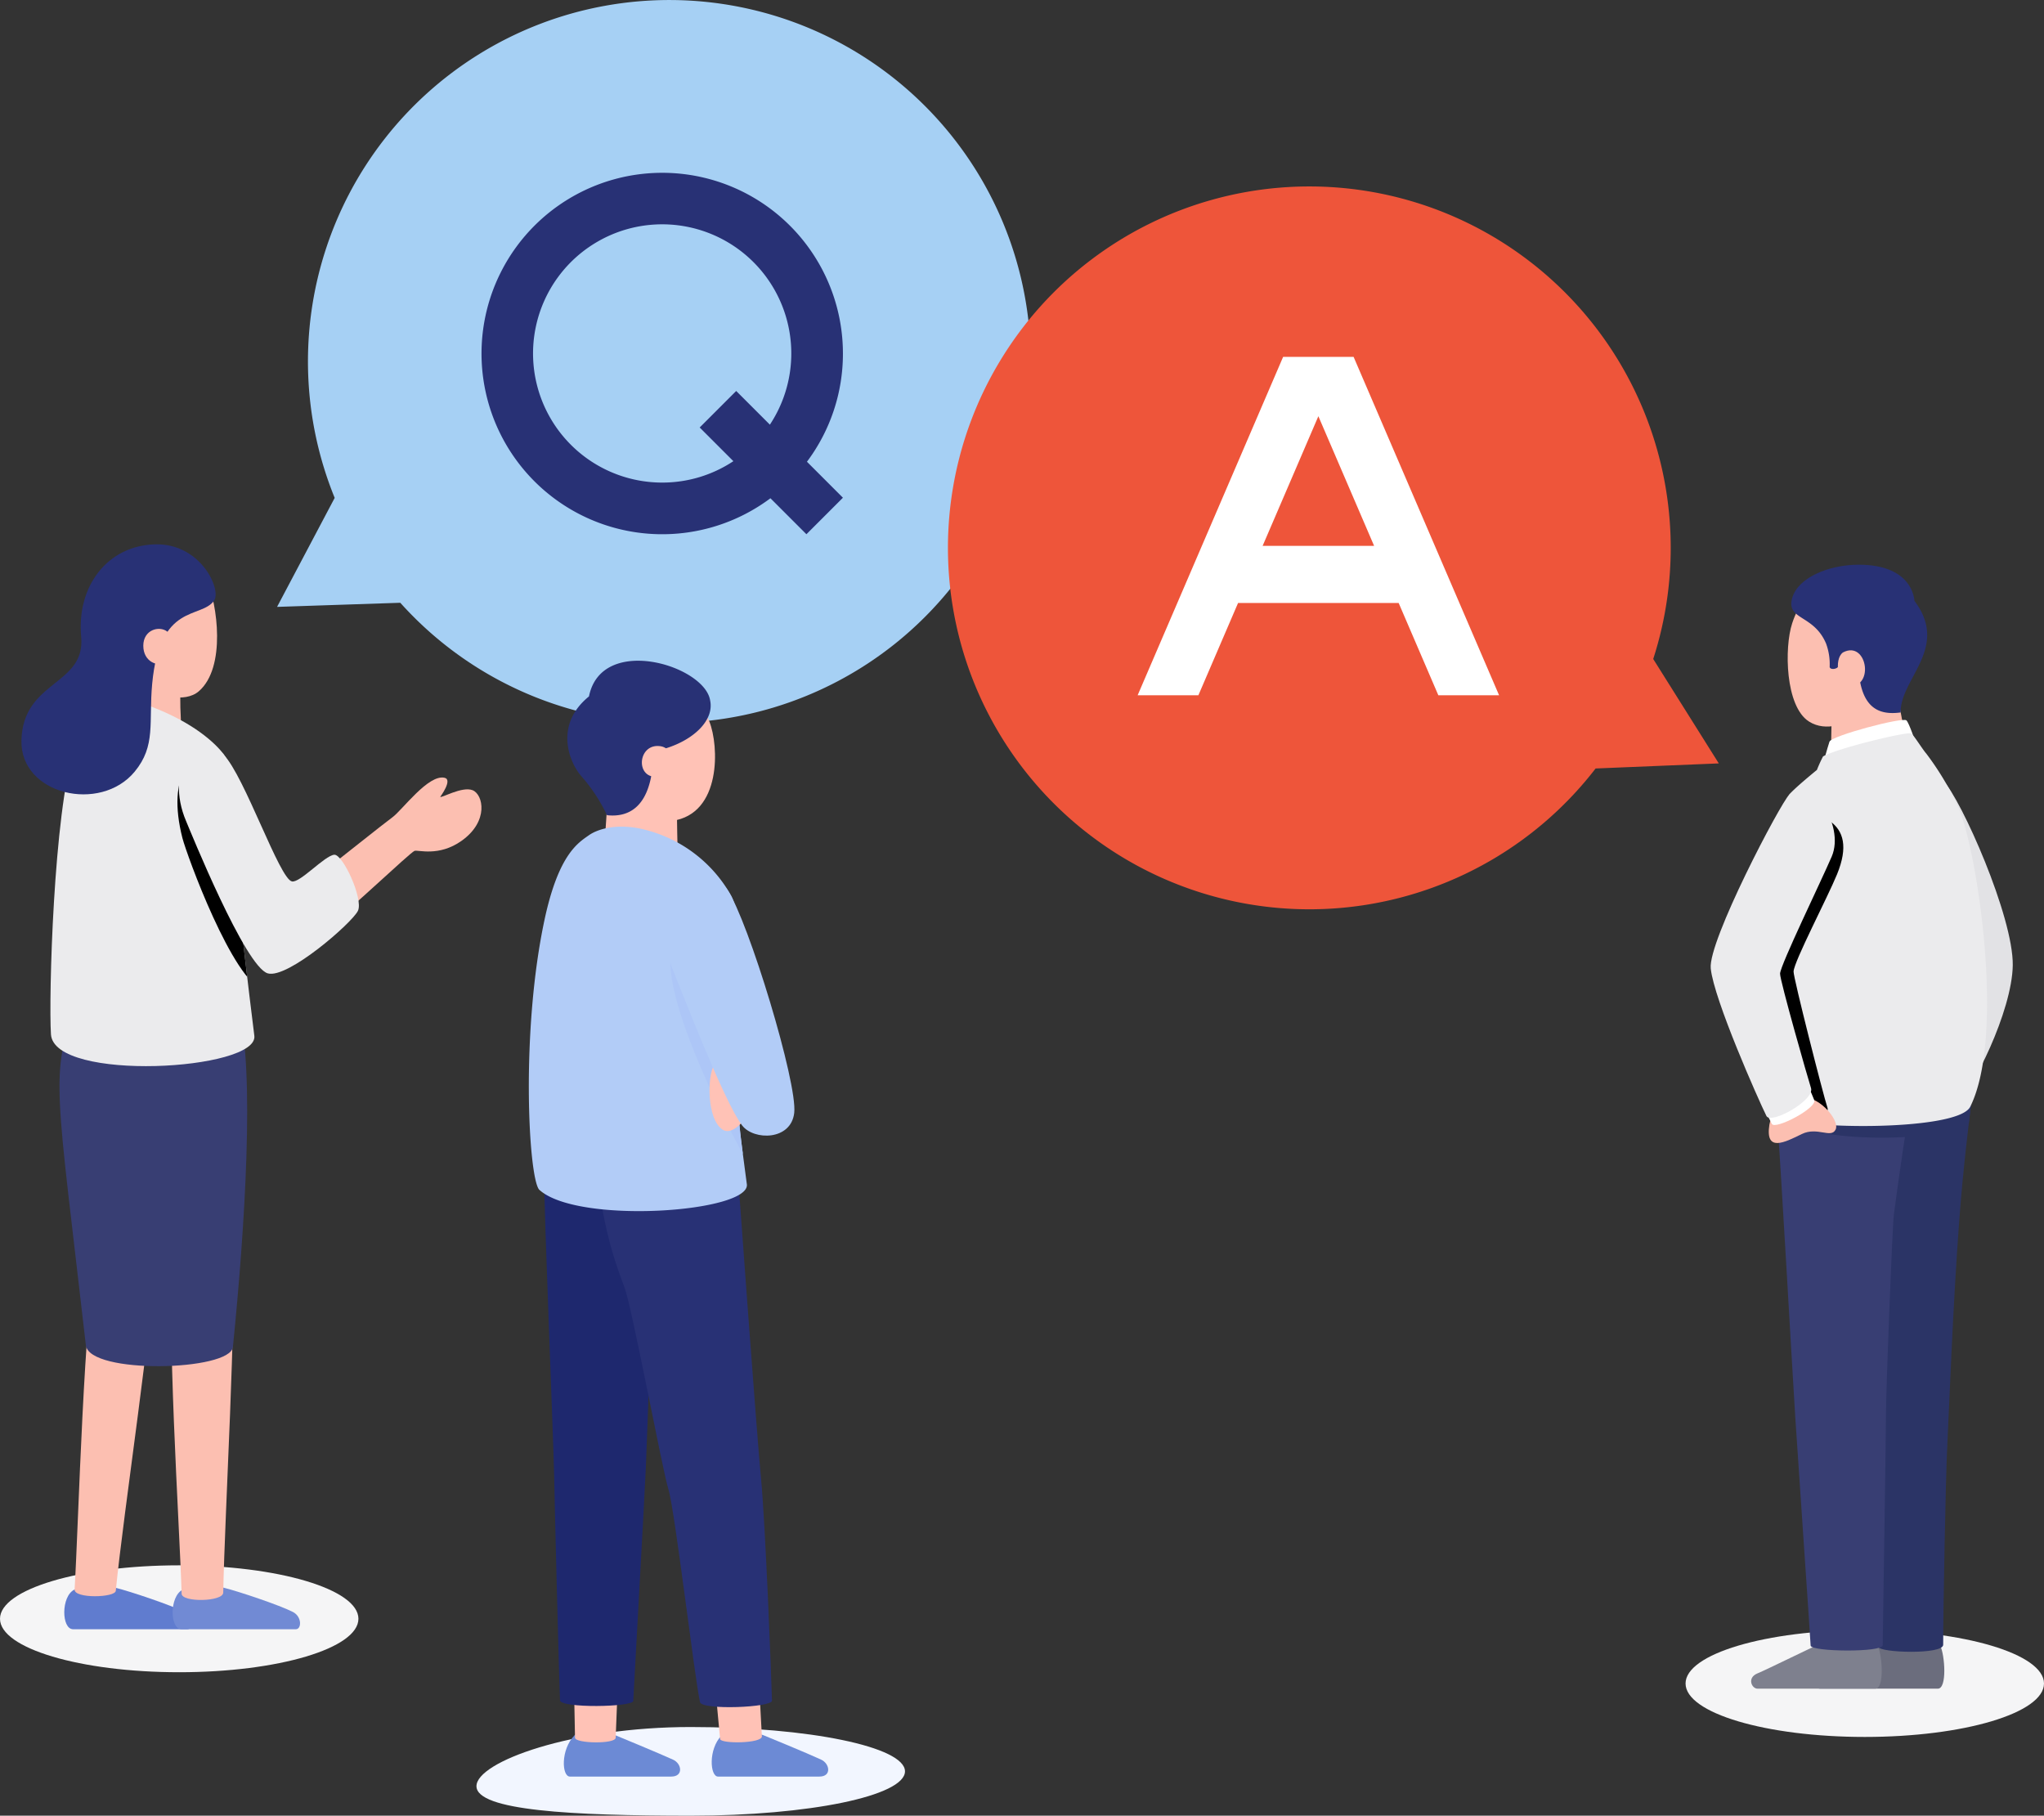 <svg xmlns="http://www.w3.org/2000/svg" xmlns:xlink="http://www.w3.org/1999/xlink" width="579.368" height="514.621" viewBox="0 0 579.368 514.621">
  <rect x="0" y="0" width="579.368" height="514.621" fill="#333333" stroke="none"/>
  <defs>
    <clipPath id="clip-path">
      <path id="パス_430" data-name="パス 430" d="M675.452,613.935c12.133,4.669,18.016,10.363,20.389,13.4,4.744,6.548,1.482,17.111,3.7,37.017,1.335,11.984,3.014,26.817,5.017,42.841,1.229,9.829-55.652,13.145-56.883-.4-1.2-13.219,0-62.259,5.875-80.152C657.76,613.818,670.637,612.081,675.452,613.935Z" fill="none"/>
    </clipPath>
    <clipPath id="clip-path-2">
      <path id="パス_440" data-name="パス 440" d="M1166.5,721.058c-11.225-2.763-31.185-.867-30.324,9.344.88,10.449,4.375,72.856,5.165,85.061,1.057,16.32,3.992,58.352,4.345,64.574.086,1.524,15.361,1.9,19.427.6,1.722,1.452,18.143,1.891,18.143-.835,0-9.51.678-47.118,1.189-57.045s1.528-38.707,3.39-63.532c1.056-14.089,2.641-26.945,3.346-32.757C1192.949,713.919,1174.015,713.9,1166.5,721.058Z" fill="none"/>
    </clipPath>
    <clipPath id="clip-path-3">
      <path id="パス_448" data-name="パス 448" d="M1136.827,729.683c1.394,4.008,50.447,4.962,54.1-2.382,10.17-20.453,1.7-74.431-3.626-85.449a81.8,81.8,0,0,0-8.829-14.637c-1.011-1.143-3.328-4.869-4.189-5.692-.755-.722-20.91,4.123-25.077,6.49a41.387,41.387,0,0,0-1.742,3.834s-6.383,5.183-7.777,6.926C1137.76,641.18,1134.911,727.07,1136.827,729.683Z" fill="none"/>
    </clipPath>
    <clipPath id="clip-path-4">
      <path id="パス_466" data-name="パス 466" d="M839.848,666.422c-6.524-11.068-15.175-16.814-23.634-19.012-8.7-2.259-14,.944-16.849,2.961-2.968,2.1-8.544,5.3-12.523,23.8-6.8,31.632-4.609,72.913-1.57,76.616,10.819,10.046,60.417,6.394,58.871-1.643-2.627-19.937-2.252-16.4-2.517-30.82S844.213,673.828,839.848,666.422Z" fill="none"/>
    </clipPath>
  </defs>
  <g id="グループ_326" data-name="グループ 326" transform="translate(-632.467 -413.621)">
    <g id="グループ_310" data-name="グループ 310">
      <path id="パス_415" data-name="パス 415" d="M767.854,429.227a102.446,102.446,0,0,0-40.52,125.508L711,585.631l34.927-1.166a102.439,102.439,0,1,0,21.924-155.238Z" fill="#a6d0f4"/>
      <path id="パス_416" data-name="パス 416" d="M871.393,513.813a51.22,51.22,0,1,0-20.548,41.027l10.2,10.2,10.349-10.349-10.2-10.2A51,51,0,0,0,871.393,513.813Z" fill="#283175"/>
      <path id="パス_417" data-name="パス 417" d="M820.166,550.4a36.6,36.6,0,1,1,30.524-16.416l-9.549-9.549-10.349,10.349,9.549,9.549A36.413,36.413,0,0,1,820.166,550.4Z" fill="#a6d0f4"/>
    </g>
    <g id="グループ_312" data-name="グループ 312">
      <path id="パス_418" data-name="パス 418" d="M1051.313,478.258A102.447,102.447,0,0,1,1101.069,600.4l18.587,29.593-34.917,1.439a102.438,102.438,0,1,1-33.426-153.174Z" fill="#ee553a"/>
      <g id="グループ_311" data-name="グループ 311">
        <path id="パス_419" data-name="パス 419" d="M1040.162,610.686h17.219l-41.238-95.913H996.165l-41.238,95.913h17.219l11.247-26.158h45.522Zm-49.807-42.351,15.8-36.746,15.8,36.746Z" fill="#fff"/>
      </g>
    </g>
    <g id="グループ_325" data-name="グループ 325">
      <g id="グループ_315" data-name="グループ 315">
        <ellipse id="楕円形_24" data-name="楕円形 24" cx="50.798" cy="15.15" rx="50.798" ry="15.15" transform="translate(632.467 857.283)" fill="#f5f5f6"/>
        <path id="パス_420" data-name="パス 420" d="M685.606,875.4H653.2c-3.344,0-3.475-9.321.336-11.226,1.755-.877,7.16-1.639,11.527-.572,4.287,1.048,16.069,5.023,19.71,6.9C687.384,871.841,687.257,875.4,685.606,875.4Z" fill="#607ccf"/>
        <path id="パス_421" data-name="パス 421" d="M716.319,875.4h-32.4c-3.344,0-3.474-9.321.336-11.226,1.755-.877,7.16-1.639,11.527-.572,4.287,1.048,16.068,5.023,19.71,6.9C718.1,871.841,717.97,875.4,716.319,875.4Z" fill="#718ad4"/>
        <path id="パス_422" data-name="パス 422" d="M674.642,608.505c2.187,2.15,10.146,4.556,14.2,1.025,7.758-6.754,5.249-24.672,2.221-31.626-3.512-8.067-17.346-4.737-22.236,3.474C665.348,587.224,663.57,597.617,674.642,608.505Z" fill="#fcbfb1"/>
        <path id="パス_423" data-name="パス 423" d="M681.77,769.584c-2.417,15.735,1.656,77.446,2.177,95.726,0,2.527,11.743,2.333,11.794-.292.452-23.242,3.795-78.385,2.691-99.313C697.9,755.618,683.149,760.6,681.77,769.584Z" fill="#fcbfb1"/>
        <path id="パス_424" data-name="パス 424" d="M660.042,768.361c-3.783,15.47-5.312,77.5-6.434,95.765-.154,2.642,11.487,2.336,11.679.382,2.269-23.151,10.7-77.587,11.482-98.543C677.148,755.864,662.2,759.53,660.042,768.361Z" fill="#fcbfb1"/>
        <path id="パス_425" data-name="パス 425" d="M700.116,699.93c4.627,17.106,1.768,61.832-1.631,95.458-.692,6.85-40.729,7.845-41.681-.487-8.35-73.028-10.265-76.64-2.87-96.015C660.112,682.7,696.175,685.36,700.116,699.93Z" fill="#383e73"/>
        <path id="パス_426" data-name="パス 426" d="M683.724,598.5c.4,3.809-.506,10.2,0,18.808s-11.374,8.091-16.069.677c-2.4-3.8-2.091-15.6,4.935-22.4C676.386,591.919,683.218,593.659,683.724,598.5Z" fill="#fcbfb1"/>
        <path id="パス_427" data-name="パス 427" d="M757.267,639.444c.116.557,6.19-3.067,9.176-1.846s4.667,8.781-3.135,14.33c-6.49,4.616-12.422,2.484-13.356,2.861-1.337.54-19.7,18.077-22.422,19.533s-7.961-10.141-2.991-14c3.921-3.046,16.326-12.968,19.167-15.063s10.184-12.263,14.784-11.19C760.859,634.62,757.267,639.444,757.267,639.444Z" fill="#fcbfb1"/>
        <path id="パス_428" data-name="パス 428" d="M675.452,613.935c12.133,4.669,18.016,10.363,20.389,13.4,4.744,6.548,1.482,17.111,3.7,37.017,1.335,11.984,3.014,26.817,5.017,42.841,1.229,9.829-56.755,13.172-57.647-.4-.673-10.246.743-63,6.619-80.9C657.739,613.074,670.637,612.081,675.452,613.935Z" fill="#ebebed"/>
        <g id="グループ_314" data-name="グループ 314">
          <g id="グループ_313" data-name="グループ 313" clip-path="url(#clip-path)">
            <path id="パス_429" data-name="パス 429" d="M694.818,632.349c6,6.2,15.853,35.315,19.4,35.969,2.3.423,9.221-7.289,11.962-7.57,2.427-.248,8.317,12.523,6.729,15.887s-19.893,19.4-25.544,17.743c-8.928-2.613-21.968-38.508-23.175-43.174C679.55,633.255,687.027,624.307,694.818,632.349Z"/>
          </g>
        </g>
        <path id="パス_431" data-name="パス 431" d="M695.831,627.481c6,6.2,15.853,35.315,19.405,35.969,2.3.423,9.22-7.289,11.961-7.57,2.427-.248,8.317,12.523,6.728,15.887S714.052,691.1,708.382,689.51c-6.411-1.8-22.061-40.56-23.176-43.174C679.067,631.936,688.04,619.439,695.831,627.481Z" fill="#ebebed"/>
        <path id="パス_432" data-name="パス 432" d="M693.131,583.877c2.221-3.084-3.718-16.251-16.592-15.976-13.514.29-22.4,11.763-21.064,26.246,1.268,13.792-16.533,12.271-16.932,29.33-.36,15.407,22.353,20.62,32.074,8.882,6.123-7.393,3.965-13.91,4.983-24.92C677.734,584.354,689.353,589.125,693.131,583.877Z" fill="#283175"/>
        <path id="パス_433" data-name="パス 433" d="M679.839,592.6c-2.267-1.712-6.754-.49-6.754,4.04,0,4.559,4.107,6.068,6.258,4.736C682.692,599.307,681.579,593.919,679.839,592.6Z" fill="#fcbfb1"/>
      </g>
      <g id="グループ_320" data-name="グループ 320">
        <path id="パス_434" data-name="パス 434" d="M1211.835,890.775c0,8.367-22.744,15.15-50.8,15.15s-50.8-6.783-50.8-15.15,22.744-15.15,50.8-15.15S1211.835,882.408,1211.835,890.775Z" fill="#f5f5f6"/>
        <path id="パス_435" data-name="パス 435" d="M1167.782,878.733c-4,1.759-16.712,8.054-19.485,9.2-2.948,1.223-1.63,4.314.1,4.314h33.339c2.684,0,2-9.461.7-12.193S1170.219,877.662,1167.782,878.733Z" fill="#6b6d7d"/>
        <path id="パス_436" data-name="パス 436" d="M1150.054,878.733c-4,1.759-16.713,8.054-19.485,9.2-2.948,1.223-1.63,4.314.095,4.314H1164c2.684,0,2-9.461.7-12.193S1152.49,877.662,1150.054,878.733Z" fill="#7e808e"/>
        <path id="パス_437" data-name="パス 437" d="M1191.183,726.468c-.7,5.812-2.29,18.668-3.346,32.757-1.862,24.825-2.881,53.608-3.39,63.532s-1.189,47.535-1.189,57.045c0,2.877-18.316,2.231-18.316.587,0-2.465-1.864-148.258-1.409-153.568C1164.59,714.493,1193.341,711.137,1191.183,726.468Z" fill="#2b3466"/>
        <path id="パス_438" data-name="パス 438" d="M1136.177,730.4c.881,10.449,4.376,72.856,5.166,85.061,1.057,16.32,3.992,58.352,4.345,64.574.1,1.758,20.428,2,20.428-.118s.94-59.759.94-66.1,1.772-52.462,2.23-56c1.292-9.979,3.523-24.89,4.579-31.23C1175.274,718.132,1134.962,715.985,1136.177,730.4Z" fill="#383e73"/>
        <g id="グループ_317" data-name="グループ 317">
          <g id="グループ_316" data-name="グループ 316" clip-path="url(#clip-path-2)">
            <path id="パス_439" data-name="パス 439" d="M1137.415,728.774c1.849,9.466,50.378,9.285,54.11,1.982,10.8-21.142.886-72.581-4.225-83.268a79.477,79.477,0,0,0-8.829-14.637c-1.011-1.143-3.328-4.868-4.189-5.692-.755-.722-20.91,4.123-25.077,6.49a41.4,41.4,0,0,0-1.742,3.834s-6.383,5.183-7.777,6.926C1137.76,646.816,1135.5,726.16,1137.415,728.774Z" fill="#2b3466"/>
          </g>
        </g>
        <path id="パス_441" data-name="パス 441" d="M1183.237,634.82c5.166,5.4,19.931,38.656,19.745,52.392-.176,13.032-11.694,36.1-15.687,38.451C1184.128,727.527,1180.916,632.393,1183.237,634.82Z" fill="#e2e2e5"/>
        <path id="パス_442" data-name="パス 442" d="M1157.563,617.357c-1.313.952-7.347,3.957-12.358.758-6.723-4.292-7.013-20.932-4.752-27.821,3.821-11.646,12-12.968,18.2-11.3C1173.565,582.99,1171.473,607.265,1157.563,617.357Z" fill="#fcbfb1"/>
        <path id="パス_443" data-name="パス 443" d="M1151.617,616.282c0,4.52-.177,9.686-.235,13.267-.066,4.011,22.576.785,21.837-3.354-.469-2.634-3.095-16.509-3.911-20.366C1168.46,601.824,1151.617,606.5,1151.617,616.282Z" fill="#fcbfb1"/>
        <path id="パス_444" data-name="パス 444" d="M1159.817,607.411c1.683,7.785,6.44,8.795,11.4,8.139-.242-9.494,13.94-18.256,3.919-31.6-.6-5.34-5.151-10.537-16.625-10.256-8,.2-16.738,3.778-18.138,9.772-1.374,5.878,6.236,4.394,9.684,12.545a16.877,16.877,0,0,1,1.029,6.535c-.062,1.056,2.356.829,2.606-.346.472-2.214,2.6-3.526,4.351-.034A24.339,24.339,0,0,1,1159.817,607.411Z" fill="#283175"/>
        <path id="パス_445" data-name="パス 445" d="M1149.132,630.778c.248-1.41,1.128-4.521,1.891-6.928.536-1.691,20.821-7.064,21.823-6.046.761.773,2.618,6.111,2.717,7.3C1175.633,625.941,1148.983,631.625,1149.132,630.778Z" fill="#fff"/>
        <path id="パス_446" data-name="パス 446" d="M1136.827,729.683c1.394,4.008,50.447,4.962,54.1-2.382,10.17-20.453,1.7-74.431-3.626-85.449a81.8,81.8,0,0,0-8.829-14.637c-1.011-1.143-3.328-4.869-4.189-5.692-.755-.722-20.91,4.123-25.077,6.49a41.387,41.387,0,0,0-1.742,3.834s-6.383,5.183-7.777,6.926C1137.76,641.18,1134.911,727.07,1136.827,729.683Z" fill="#ebebed"/>
        <g id="グループ_319" data-name="グループ 319">
          <g id="グループ_318" data-name="グループ 318" clip-path="url(#clip-path-3)">
            <path id="パス_447" data-name="パス 447" d="M1140.519,649.349c-3.269,3.888-22.167,33.938-21.468,40.065,1,8.747,17.81,41.137,19.527,43.617,1.585,2.289,12.8-2.678,11.9-5.372-1.174-3.522-9.716-37.013-9.628-38.686.153-2.914,9.613-20.924,12.328-27.56,3.17-7.749,1.849-12.328-2.025-15.058C1147.911,644.071,1143.782,645.469,1140.519,649.349Z"/>
          </g>
        </g>
        <path id="パス_449" data-name="パス 449" d="M1142.119,724.9c5.294-1.707,11.943,6.188,10.661,8.844-1.3,2.682-5.2-.861-9.6,1.3-4.9,2.4-10.431,5.272-9.178-2.682C1134.686,728.03,1140.151,725.533,1142.119,724.9Z" fill="#fcbfb1"/>
        <path id="パス_450" data-name="パス 450" d="M1144.659,720.681s1.077,2.3,2.047,4.721c.91,2.269-11.144,8.553-12.014,6.757-.79-1.632-3.226-6.119-3.226-6.119Z" fill="#fff"/>
        <path id="パス_451" data-name="パス 451" d="M1139.673,638.783c-2.627,2.613-23.075,41.582-22.3,49.31.881,8.806,13.561,37.336,15.783,41.826,1.235,2.5,13.766-4.449,12.632-7.925-.8-2.448-8.812-30.471-8.764-32.412.058-2.406,11.737-26.409,14.643-33.189C1155.539,647.353,1145.574,632.915,1139.673,638.783Z" fill="#ebebed"/>
        <path id="パス_452" data-name="パス 452" d="M1154.826,598.555c7.059-3.76,9.269,10.984.78,9.509C1153.815,607.753,1152.107,600.624,1154.826,598.555Z" fill="#fcbfb1"/>
      </g>
      <g id="グループ_324" data-name="グループ 324">
        <g id="グループ_323" data-name="グループ 323">
          <path id="パス_453" data-name="パス 453" d="M767.52,919.879c0,6.94,27.19,8.363,60.731,8.363s60.73-5.626,60.73-12.565-27.19-12.565-60.73-12.565S767.52,912.94,767.52,919.879Z" fill="#f2f6ff"/>
          <path id="パス_454" data-name="パス 454" d="M848.879,905.443c1.121.458,12.167,4.978,16.365,6.924,2.428,1.126,3.008,4.789-.524,4.789H835.993c-2.292,0-2.814-7.733.992-11.648C839.671,902.745,847.93,905.054,848.879,905.443Z" fill="#6c8ad5"/>
          <path id="パス_455" data-name="パス 455" d="M847.17,883.712c.405,6.13,1.156,20.085,1.252,22.04.1,2.047-11.7,2.17-11.847.755-.316-3.037-1.7-18.518-1.976-21.558C834.169,880.25,846.907,879.729,847.17,883.712Z" fill="#ffc2b6"/>
          <path id="パス_456" data-name="パス 456" d="M806.889,905.443c1.121.458,12.151,5.011,16.364,6.924,2.47,1.122,3.008,4.789-.523,4.789H794c-2.293,0-2.7-7.588,1.324-11.713C798.018,902.684,805.94,905.054,806.889,905.443Z" fill="#6c8ad5"/>
          <path id="パス_457" data-name="パス 457" d="M807.794,885.28c-.18,6.089-.78,18.926-.814,20.867-.032,1.852-11.487,1.649-11.528,0-.078-3.164-.332-17.589-.361-20.616C795.046,880.829,807.912,881.324,807.794,885.28Z" fill="#ffc2b6"/>
          <path id="パス_458" data-name="パス 458" d="M803.759,652.316c.5-3.8,1.109-15.8,1.39-20.017.129-1.939,7.214-1.867,12.768,1.685,4.072,2.6,6.51,9.478,6.427,10.537,0,0,.138,9.368.228,12.234C824.572,658.546,803.137,655.493,803.759,652.316Z" fill="#ffc2b6"/>
          <path id="パス_459" data-name="パス 459" d="M833.548,618.173c2.7,6.738,3.51,26.115-10.525,28.1-10.047,1.42-22.187-.478-22.107-19.517.079-18.69,15.221-22.907,23.611-18.8C831.448,611.333,831.866,613.975,833.548,618.173Z" fill="#ffc2b6"/>
          <path id="パス_460" data-name="パス 460" d="M833.759,612.173c-1.513-9.941-30.789-18.879-34.348-1.166-9.657,7.83-5.887,18.154-2.311,22.446a47.513,47.513,0,0,1,7.421,11.221c6.154.667,11.487-2.313,12.838-12.979.311-2.454.129-4.794,4.04-6.036C829.335,623.14,834.908,617.652,833.759,612.173Z" fill="#283175"/>
          <path id="パス_461" data-name="パス 461" d="M819.545,625.1c-6.457-.807-7.14,9.623-.286,8.65C823.183,633.2,824.363,625.707,819.545,625.1Z" fill="#ffc2b6"/>
          <path id="パス_462" data-name="パス 462" d="M786.784,749.046c-.241,4.664,2.593,73.6,2.746,82.451s1.441,59.727,1.663,64.035c.119,2.3,20.689,1.955,20.77.179.228-5.01,3.255-58.569,3.561-66.044s2.746-72.357,2.5-78.4C817.723,743.643,786.96,745.623,786.784,749.046Z" fill="#1e286e"/>
          <path id="パス_463" data-name="パス 463" d="M841.775,748.525s5.186,71.7,6.407,84.209,2.947,56.316,3.1,62.876c.241,1.977-19.856,2.78-20.392.458-1.52-6.588-7.117-54.333-8.947-60.283s-10.344-51.768-12.495-57.374c-5.034-13.119-5.685-19.772-7.17-26.849C801.668,744.955,841.012,741.507,841.775,748.525Z" fill="#283175"/>
          <path id="パス_464" data-name="パス 464" d="M839.618,667.314a38.864,38.864,0,0,0-24.085-18.459c-7.41-1.988-13.319-.5-16.168,1.516-2.968,2.1-8.544,5.3-12.523,23.8-6.8,31.632-4.609,72.913-1.57,76.616,10.819,10.046,60.417,6.394,58.871-1.643-2.627-19.937-2.252-16.4-2.517-30.82S843.983,674.72,839.618,667.314Z" fill="#b2ccf7"/>
          <g id="グループ_322" data-name="グループ 322">
            <g id="グループ_321" data-name="グループ 321" clip-path="url(#clip-path-4)">
              <path id="パス_465" data-name="パス 465" d="M822.511,687.207c.618,17.311,20.4,53.937,23.286,58.264,3.048,4.573,10.711-6.92,11.96-14.272,1.985-11.682-13.644-54.808-19.688-63.774C833.694,660.934,821.893,669.9,822.511,687.207Z" fill="#adc6f7"/>
            </g>
          </g>
          <path id="パス_467" data-name="パス 467" d="M834.873,715.505c-1.9,2.982-2.169,15.318,2.44,18.3,3.475,2.248,9.083-5.694,9.76-10.167S838.4,710.083,834.873,715.505Z" fill="#ffc2b6"/>
          <path id="パス_468" data-name="パス 468" d="M822.8,687.548c2.536,6.088,14.882,38.424,20.041,45.083,3.3,4.263,13.838,4.3,14.748-3.583.978-8.481-12.987-54.4-18.917-63.2C834.376,659.477,817.2,669.38,822.8,687.548Z" fill="#b2ccf7"/>
        </g>
      </g>
    </g>
  </g>
</svg>
